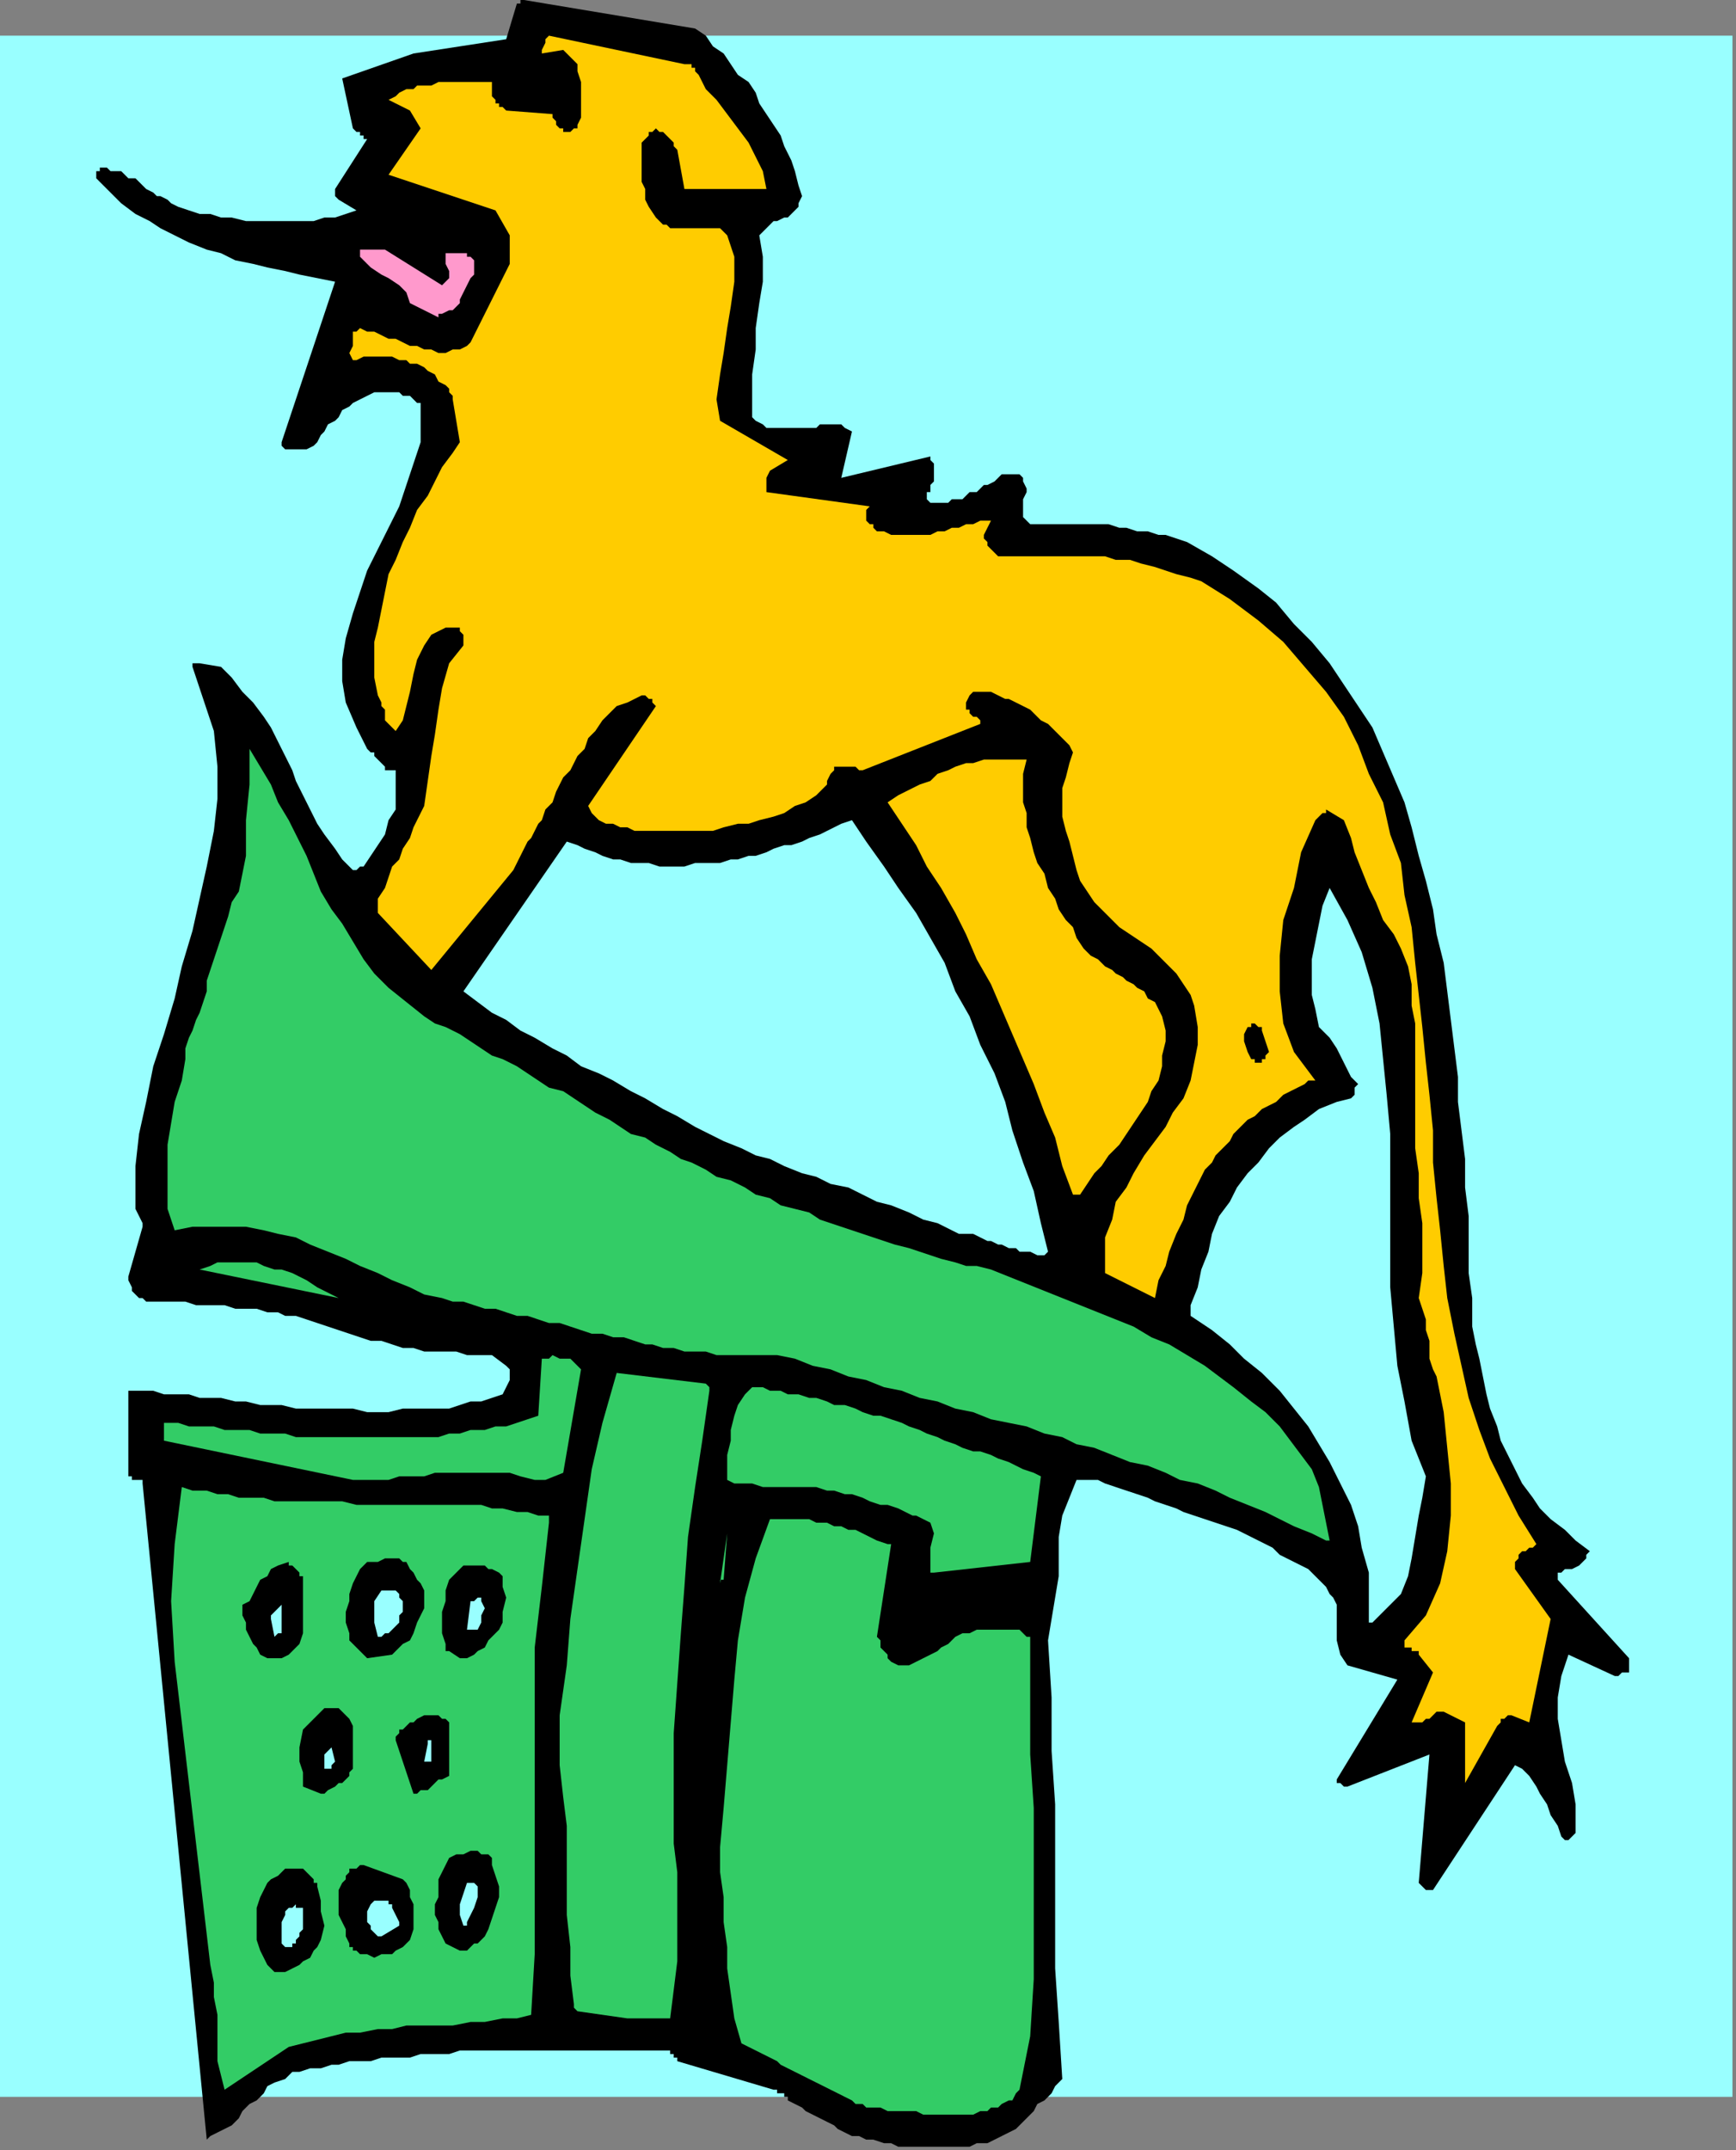 <?xml version="1.0" encoding="UTF-8" standalone="no"?>
<svg
   xmlns:dc="http://purl.org/dc/elements/1.1/"
   xmlns:cc="http://creativecommons.org/ns#"
   xmlns:rdf="http://www.w3.org/1999/02/22-rdf-syntax-ns#"
   xmlns:svg="http://www.w3.org/2000/svg"
   xmlns="http://www.w3.org/2000/svg"
   xmlns:sodipodi="http://sodipodi.sourceforge.net/DTD/sodipodi-0.dtd"
   xmlns:inkscape="http://www.inkscape.org/namespaces/inkscape"
   version="1.0"
   width="128.852mm"
   height="159.544mm"
   id="svg69"
   sodipodi:docname="COBJE124.WMF">
  <rect width="100%" height="100%" fill="#808080" stroke="none"/>
  <sodipodi:namedview
     pagecolor="#ffffff"
     bordercolor="#666666"
     borderopacity="1"
     objecttolerance="10"
     gridtolerance="10"
     guidetolerance="10"
     inkscape:pageopacity="0"
     inkscape:pageshadow="2"
     inkscape:window-width="640"
     inkscape:window-height="480"
     id="namedview71" />
  <defs
     id="defs3">
    <pattern
       id="WMFhbasepattern"
       patternUnits="userSpaceOnUse"
       width="6"
       height="6"
       x="0"
       y="0" />
  </defs>
  <path
     style="fill:#99ffff;fill-rule:evenodd;fill-opacity:1;stroke:none;"
     d="  M 486,588   L 0,588   L 0,10   L 486,10   L 486,588  z "
     id="path5" />
  <path
     style="fill:#000000;fill-rule:evenodd;fill-opacity:1;stroke:none;"
     d="  M 252,602   L 254,602   L 257,602   L 259,602   L 262,602   L 264,602   L 267,602   L 269,602   L 272,602   L 274,601   L 277,601   L 279,600   L 281,599   L 283,598   L 285,597   L 287,595   L 289,593   L 290,592   L 291,590   L 293,589   L 294,588   L 295,587   L 296,585   L 297,584   L 298,583   L 297,567   L 296,552   L 296,537   L 296,521   L 296,506   L 295,491   L 295,476   L 294,460   L 295,454   L 296,448   L 297,442   L 297,436   L 297,431   L 298,425   L 300,420   L 302,415   L 305,415   L 308,415   L 310,416   L 313,417   L 316,418   L 319,419   L 322,420   L 324,421   L 327,422   L 330,423   L 332,424   L 335,425   L 338,426   L 341,427   L 344,428   L 347,429   L 349,430   L 351,431   L 353,432   L 355,433   L 357,434   L 359,436   L 361,437   L 363,438   L 365,439   L 367,440   L 369,442   L 370,443   L 372,445   L 373,447   L 374,448   L 375,450   L 375,455   L 375,460   L 376,464   L 378,467   L 392,471   L 375,499   L 375,500   L 376,500   L 377,501   L 378,501   L 401,492   L 398,528   L 399,529   L 399,529   L 399,529   L 400,530   L 400,530   L 401,530   L 401,530   L 402,530   L 425,495   L 427,496   L 429,498   L 431,501   L 432,503   L 434,506   L 435,509   L 437,512   L 438,515   L 438,515   L 438,515   L 439,516   L 440,516   L 441,515   L 442,514   L 442,513   L 442,512   L 442,506   L 441,500   L 439,494   L 438,488   L 437,482   L 437,476   L 438,470   L 440,464   L 453,470   L 454,470   L 454,470   L 455,469   L 456,469   L 457,469   L 457,468   L 457,466   L 457,465   L 437,443   L 437,442   L 437,441   L 438,441   L 439,440   L 440,440   L 441,440   L 443,439   L 443,439   L 444,438   L 445,437   L 445,436   L 446,435   L 442,432   L 439,429   L 435,426   L 432,423   L 430,420   L 427,416   L 425,412   L 423,408   L 421,404   L 420,400   L 418,395   L 417,391   L 416,386   L 415,381   L 414,377   L 413,372   L 413,364   L 412,357   L 412,349   L 412,341   L 411,333   L 411,325   L 410,317   L 409,309   L 409,302   L 408,294   L 407,286   L 406,278   L 405,270   L 403,262   L 402,255   L 400,247   L 398,240   L 396,232   L 394,225   L 391,218   L 388,211   L 385,204   L 381,198   L 377,192   L 373,186   L 368,180   L 363,175   L 358,169   L 353,165   L 346,160   L 340,156   L 333,152   L 330,151   L 327,150   L 325,150   L 322,149   L 319,149   L 316,148   L 314,148   L 311,147   L 308,147   L 305,147   L 303,147   L 300,147   L 297,147   L 295,147   L 292,147   L 289,147   L 288,146   L 287,145   L 287,144   L 287,142   L 287,140   L 288,138   L 288,137   L 287,135   L 287,134   L 287,134   L 286,133   L 285,133   L 285,133   L 284,133   L 283,133   L 282,133   L 281,133   L 280,134   L 279,135   L 277,136   L 276,136   L 275,137   L 274,138   L 272,138   L 271,139   L 270,140   L 269,140   L 267,140   L 266,141   L 265,141   L 263,141   L 262,141   L 261,141   L 260,140   L 260,139   L 260,138   L 261,138   L 261,137   L 261,136   L 262,135   L 262,130   L 261,129   L 261,129   L 261,128   L 261,128   L 236,134   L 239,121   L 237,120   L 236,119   L 234,119   L 232,119   L 230,119   L 229,120   L 227,120   L 225,120   L 223,120   L 221,120   L 219,120   L 217,120   L 215,120   L 214,119   L 212,118   L 211,117   L 211,111   L 211,105   L 212,98   L 212,92   L 213,85   L 214,79   L 214,72   L 213,66   L 214,65   L 215,64   L 216,63   L 217,62   L 218,62   L 220,61   L 221,61   L 222,60   L 223,59   L 224,58   L 224,57   L 225,55   L 224,52   L 223,48   L 222,45   L 220,41   L 219,38   L 217,35   L 215,32   L 213,29   L 212,26   L 210,23   L 207,21   L 205,18   L 203,15   L 200,13   L 198,10   L 195,8   L 147,0   L 147,0   L 146,0   L 146,1   L 145,1   L 142,11   L 116,15   L 96,22   L 99,36   L 100,37   L 100,37   L 101,37   L 101,38   L 102,38   L 102,38   L 102,39   L 103,39   L 94,53   L 94,54   L 94,54   L 94,55   L 95,56   L 100,59   L 97,60   L 94,61   L 91,61   L 88,62   L 85,62   L 81,62   L 78,62   L 75,62   L 72,62   L 69,62   L 65,61   L 62,61   L 59,60   L 56,60   L 53,59   L 50,58   L 48,57   L 47,56   L 45,55   L 44,55   L 43,54   L 41,53   L 40,52   L 39,51   L 38,50   L 36,50   L 35,49   L 34,48   L 32,48   L 31,48   L 30,47   L 28,47   L 28,47   L 28,48   L 27,48   L 27,49   L 27,49   L 27,50   L 28,51   L 28,51   L 31,54   L 34,57   L 38,60   L 42,62   L 45,64   L 49,66   L 53,68   L 58,70   L 62,71   L 66,73   L 71,74   L 75,75   L 80,76   L 84,77   L 89,78   L 94,79   L 79,124   L 79,125   L 80,126   L 81,126   L 82,126   L 83,126   L 84,126   L 85,126   L 86,126   L 88,125   L 89,124   L 90,122   L 91,121   L 92,119   L 94,118   L 95,117   L 96,115   L 98,114   L 99,113   L 101,112   L 103,111   L 105,110   L 107,110   L 109,110   L 111,110   L 112,110   L 113,111   L 114,111   L 115,111   L 116,112   L 116,112   L 117,113   L 118,113   L 118,119   L 118,124   L 116,130   L 114,136   L 112,142   L 109,148   L 106,154   L 103,160   L 101,166   L 99,172   L 97,179   L 96,185   L 96,191   L 97,197   L 100,204   L 103,210   L 104,211   L 105,211   L 105,212   L 106,213   L 107,214   L 107,214   L 108,215   L 108,216   L 108,216   L 109,216   L 110,216   L 111,216   L 111,220   L 111,223   L 111,227   L 109,230   L 108,234   L 106,237   L 104,240   L 102,243   L 101,243   L 100,244   L 100,244   L 99,244   L 96,241   L 94,238   L 91,234   L 89,231   L 87,227   L 85,223   L 83,219   L 82,216   L 80,212   L 78,208   L 76,204   L 74,201   L 71,197   L 68,194   L 65,190   L 62,187   L 56,186   L 55,186   L 55,186   L 54,186   L 54,187   L 57,196   L 60,205   L 61,215   L 61,224   L 60,233   L 58,243   L 56,252   L 54,261   L 51,271   L 49,280   L 46,290   L 43,299   L 41,309   L 39,318   L 38,327   L 38,337   L 38,339   L 39,341   L 40,343   L 40,344   L 36,358   L 36,359   L 37,361   L 37,362   L 38,363   L 39,364   L 40,364   L 41,365   L 42,365   L 46,365   L 49,365   L 52,365   L 55,366   L 58,366   L 60,366   L 63,366   L 66,367   L 69,367   L 72,367   L 75,368   L 78,368   L 80,369   L 83,369   L 86,370   L 89,371   L 92,372   L 95,373   L 98,374   L 101,375   L 104,376   L 107,376   L 110,377   L 113,378   L 116,378   L 119,379   L 122,379   L 125,379   L 128,379   L 131,380   L 135,380   L 138,380   L 142,383   L 143,384   L 143,387   L 142,389   L 141,391   L 138,392   L 135,393   L 132,393   L 129,394   L 126,395   L 122,395   L 119,395   L 116,395   L 113,395   L 109,396   L 106,396   L 103,396   L 99,395   L 96,395   L 93,395   L 89,395   L 86,395   L 83,395   L 79,394   L 76,394   L 73,394   L 69,393   L 66,393   L 62,392   L 59,392   L 56,392   L 53,391   L 49,391   L 46,391   L 43,390   L 40,390   L 36,390   L 36,414   L 37,414   L 37,415   L 37,415   L 38,415   L 38,415   L 39,415   L 40,415   L 40,416   L 58,600   L 59,599   L 61,598   L 63,597   L 65,596   L 67,594   L 68,592   L 70,590   L 72,589   L 74,587   L 75,585   L 77,584   L 80,583   L 82,581   L 84,581   L 87,580   L 90,580   L 93,579   L 95,579   L 98,578   L 101,578   L 104,578   L 107,577   L 109,577   L 112,577   L 115,577   L 118,576   L 120,576   L 123,576   L 126,576   L 129,575   L 132,575   L 134,575   L 137,575   L 140,575   L 143,575   L 145,575   L 148,575   L 151,575   L 154,575   L 157,575   L 159,575   L 162,575   L 165,575   L 168,575   L 170,575   L 173,575   L 176,575   L 179,575   L 180,575   L 181,575   L 182,575   L 183,575   L 184,575   L 185,575   L 186,575   L 187,575   L 187,575   L 188,575   L 188,576   L 189,576   L 189,577   L 190,577   L 190,578   L 190,578   L 217,586   L 218,586   L 218,587   L 219,587   L 219,587   L 220,587   L 220,588   L 221,588   L 221,589   L 223,590   L 225,591   L 226,592   L 228,593   L 230,594   L 232,595   L 234,596   L 235,597   L 237,598   L 239,599   L 241,599   L 243,600   L 245,600   L 248,601   L 250,601   L 252,602  z "
     id="path7" />
  <path
     style="fill:#33cc66;fill-rule:evenodd;fill-opacity:1;stroke:none;"
     d="  M 262,593   L 263,593   L 265,593   L 266,593   L 268,593   L 270,593   L 272,593   L 273,593   L 275,592   L 277,592   L 278,591   L 280,591   L 281,590   L 283,589   L 284,589   L 285,587   L 286,586   L 289,571   L 290,555   L 290,539   L 290,523   L 290,507   L 289,492   L 289,476   L 289,460   L 289,459   L 288,459   L 287,458   L 286,457   L 284,457   L 283,457   L 282,457   L 281,457   L 279,457   L 278,457   L 277,457   L 275,457   L 274,457   L 272,458   L 271,458   L 270,458   L 268,459   L 266,461   L 264,462   L 263,463   L 261,464   L 259,465   L 257,466   L 255,467   L 255,467   L 255,467   L 254,467   L 253,467   L 252,467   L 250,466   L 249,465   L 249,464   L 248,463   L 247,462   L 247,460   L 246,459   L 250,433   L 249,433   L 246,432   L 244,431   L 242,430   L 240,429   L 238,429   L 236,428   L 234,428   L 232,427   L 229,427   L 227,426   L 225,426   L 223,426   L 220,426   L 218,426   L 216,426   L 212,437   L 209,448   L 207,460   L 206,471   L 205,483   L 204,495   L 203,507   L 202,518   L 202,525   L 203,532   L 203,539   L 204,546   L 204,552   L 205,559   L 206,566   L 208,573   L 210,574   L 212,575   L 214,576   L 216,577   L 218,578   L 219,579   L 221,580   L 223,581   L 225,582   L 227,583   L 229,584   L 231,585   L 233,586   L 235,587   L 237,588   L 239,589   L 240,590   L 242,590   L 243,591   L 245,591   L 246,591   L 247,591   L 249,592   L 250,592   L 252,592   L 253,592   L 255,592   L 256,592   L 257,592   L 259,593   L 260,593   L 262,593  z "
     id="path9" />
  <path
     style="fill:#33cc66;fill-rule:evenodd;fill-opacity:1;stroke:none;"
     d="  M 63,586   L 81,574   L 85,573   L 89,572   L 93,571   L 97,570   L 101,570   L 106,569   L 110,569   L 114,568   L 119,568   L 123,568   L 127,568   L 132,567   L 136,567   L 141,566   L 145,566   L 149,565   L 150,548   L 150,531   L 150,514   L 150,496   L 150,479   L 150,462   L 152,445   L 154,427   L 154,426   L 154,426   L 154,425   L 154,425   L 151,425   L 148,424   L 145,424   L 141,423   L 138,423   L 135,422   L 132,422   L 129,422   L 126,422   L 122,422   L 119,422   L 116,422   L 113,422   L 109,422   L 106,422   L 103,422   L 100,422   L 96,421   L 93,421   L 90,421   L 87,421   L 83,421   L 80,421   L 77,421   L 74,420   L 71,420   L 67,420   L 64,419   L 61,419   L 58,418   L 54,418   L 51,417   L 49,433   L 48,449   L 49,466   L 51,483   L 53,500   L 55,517   L 57,534   L 59,551   L 60,556   L 60,560   L 61,565   L 61,569   L 61,573   L 61,578   L 62,582   L 63,586   L 63,586   L 63,586   L 63,586   L 63,586  z "
     id="path11" />
  <path
     style="fill:#33cc66;fill-rule:evenodd;fill-opacity:1;stroke:none;"
     d="  M 176,566   L 188,566   L 189,558   L 190,550   L 190,542   L 190,533   L 190,525   L 189,517   L 189,509   L 189,500   L 189,486   L 190,472   L 191,458   L 192,445   L 193,431   L 195,417   L 197,404   L 199,390   L 199,389   L 199,389   L 199,389   L 198,388   L 173,385   L 169,399   L 166,412   L 164,426   L 162,440   L 160,454   L 159,467   L 157,481   L 157,495   L 158,504   L 159,512   L 159,521   L 159,529   L 159,537   L 160,546   L 160,554   L 161,562   L 161,563   L 161,563   L 162,564   L 162,564   L 176,566  z "
     id="path13" />
  <path
     style="fill:#000000;fill-rule:evenodd;fill-opacity:1;stroke:none;"
     d="  M 78,553   L 80,553   L 82,552   L 84,551   L 85,550   L 87,549   L 88,547   L 89,546   L 90,544   L 91,540   L 90,536   L 90,533   L 89,529   L 89,528   L 88,528   L 88,527   L 87,526   L 87,526   L 86,525   L 85,524   L 84,524   L 82,524   L 80,524   L 79,525   L 78,526   L 76,527   L 75,528   L 74,530   L 73,532   L 72,535   L 72,538   L 72,541   L 72,544   L 73,547   L 74,549   L 75,551   L 77,553   L 77,553   L 78,553   L 78,553   L 78,553  z "
     id="path15" />
  <path
     style="fill:#000000;fill-rule:evenodd;fill-opacity:1;stroke:none;"
     d="  M 103,548   L 105,549   L 107,548   L 108,548   L 110,548   L 111,547   L 113,546   L 114,545   L 115,544   L 116,541   L 116,539   L 116,536   L 116,534   L 115,532   L 115,530   L 114,528   L 113,527   L 102,523   L 101,523   L 100,524   L 99,524   L 98,524   L 98,525   L 97,526   L 97,527   L 96,528   L 95,530   L 95,533   L 95,535   L 95,537   L 96,539   L 97,541   L 97,543   L 98,545   L 98,546   L 99,546   L 99,547   L 100,547   L 101,548   L 102,548   L 102,548   L 103,548  z "
     id="path17" />
  <path
     style="fill:#000000;fill-rule:evenodd;fill-opacity:1;stroke:none;"
     d="  M 130,547   L 131,547   L 131,547   L 131,547   L 132,546   L 132,546   L 132,546   L 133,545   L 134,545   L 136,543   L 137,541   L 138,538   L 139,535   L 140,532   L 140,529   L 139,526   L 138,523   L 138,522   L 138,521   L 138,521   L 138,521   L 137,520   L 135,520   L 134,519   L 133,519   L 132,519   L 130,520   L 129,520   L 128,520   L 126,521   L 125,523   L 124,525   L 123,527   L 123,529   L 123,532   L 122,534   L 122,537   L 123,539   L 123,541   L 124,543   L 125,545   L 129,547   L 129,547   L 130,547   L 130,547   L 130,547  z "
     id="path19" />
  <path
     style="fill:#99ffff;fill-rule:evenodd;fill-opacity:1;stroke:none;"
     d="  M 81,546   L 82,546   L 82,545   L 82,545   L 83,545   L 83,544   L 84,543   L 84,542   L 85,541   L 85,539   L 85,538   L 85,536   L 85,535   L 85,535   L 84,535   L 83,535   L 83,534   L 82,535   L 81,535   L 80,536   L 80,537   L 79,539   L 79,540   L 79,541   L 79,543   L 79,544   L 79,545   L 80,546   L 81,546   L 81,546   L 81,546   L 81,546   L 81,546  z "
     id="path21" />
  <path
     style="fill:#99ffff;fill-rule:evenodd;fill-opacity:1;stroke:none;"
     d="  M 107,543   L 112,540   L 112,539   L 111,537   L 110,535   L 110,534   L 109,534   L 109,533   L 108,533   L 107,533   L 107,533   L 106,533   L 105,533   L 105,533   L 104,534   L 103,536   L 103,537   L 103,539   L 103,539   L 104,540   L 104,541   L 104,541   L 105,542   L 105,542   L 106,543   L 107,543  z "
     id="path23" />
  <path
     style="fill:#99ffff;fill-rule:evenodd;fill-opacity:1;stroke:none;"
     d="  M 131,539   L 132,537   L 133,535   L 134,532   L 134,529   L 133,528   L 133,528   L 132,528   L 131,528   L 130,531   L 129,534   L 129,537   L 130,540   L 131,540   L 131,540   L 131,540   L 131,539  z "
     id="path25" />
  <path
     style="fill:#000000;fill-rule:evenodd;fill-opacity:1;stroke:none;"
     d="  M 91,503   L 92,502   L 94,501   L 95,500   L 96,500   L 98,498   L 98,497   L 99,496   L 99,494   L 99,491   L 99,487   L 99,484   L 98,482   L 97,481   L 97,481   L 97,481   L 96,480   L 96,480   L 95,479   L 95,479   L 94,479   L 92,479   L 91,479   L 90,480   L 89,481   L 88,482   L 87,483   L 86,484   L 85,485   L 84,490   L 84,494   L 85,497   L 85,501   L 90,503   L 90,503   L 90,503   L 91,503   L 91,503  z "
     id="path27" />
  <path
     style="fill:#000000;fill-rule:evenodd;fill-opacity:1;stroke:none;"
     d="  M 117,503   L 118,502   L 120,502   L 121,501   L 122,500   L 123,499   L 124,499   L 126,498   L 126,497   L 126,483   L 125,482   L 124,482   L 123,481   L 122,481   L 120,481   L 119,481   L 117,482   L 116,483   L 115,483   L 114,484   L 113,485   L 112,485   L 112,486   L 111,487   L 111,487   L 111,488   L 116,503   L 116,503   L 116,503   L 117,503   L 117,503  z "
     id="path29" />
  <path
     style="fill:#ffcc00;fill-rule:evenodd;fill-opacity:1;stroke:none;"
     d="  M 411,500   L 420,484   L 420,484   L 421,483   L 421,483   L 421,482   L 422,482   L 422,482   L 423,481   L 424,481   L 429,483   L 435,454   L 425,440   L 425,438   L 426,437   L 426,436   L 427,435   L 428,435   L 429,434   L 430,434   L 431,433   L 426,425   L 422,417   L 418,409   L 415,401   L 412,392   L 410,383   L 408,374   L 406,364   L 405,355   L 404,345   L 403,336   L 402,326   L 402,317   L 401,307   L 400,298   L 399,288   L 398,279   L 397,270   L 396,260   L 394,251   L 393,242   L 390,234   L 388,225   L 384,217   L 381,209   L 377,201   L 372,194   L 366,187   L 360,180   L 353,174   L 345,168   L 337,163   L 334,162   L 330,161   L 327,160   L 324,159   L 320,158   L 317,157   L 313,157   L 310,156   L 306,156   L 303,156   L 299,156   L 296,156   L 292,156   L 289,156   L 286,156   L 282,156   L 282,156   L 281,156   L 280,156   L 280,156   L 279,155   L 279,155   L 278,154   L 278,154   L 277,153   L 277,152   L 276,151   L 276,150   L 278,146   L 277,146   L 275,146   L 273,147   L 271,147   L 269,148   L 267,148   L 265,149   L 263,149   L 261,150   L 258,150   L 256,150   L 254,150   L 252,150   L 250,150   L 248,149   L 246,149   L 245,148   L 245,147   L 244,147   L 243,146   L 243,145   L 243,144   L 243,143   L 244,142   L 215,138   L 215,137   L 215,135   L 215,134   L 216,132   L 221,129   L 202,118   L 201,112   L 202,105   L 203,99   L 204,92   L 205,86   L 206,79   L 206,72   L 204,66   L 203,65   L 202,64   L 201,64   L 199,64   L 198,64   L 197,64   L 195,64   L 194,64   L 192,64   L 191,64   L 189,64   L 188,64   L 187,63   L 186,63   L 185,62   L 184,61   L 182,58   L 181,56   L 181,53   L 180,51   L 180,48   L 180,46   L 180,44   L 180,41   L 180,41   L 180,40   L 181,39   L 181,39   L 182,38   L 182,37   L 183,37   L 184,36   L 185,37   L 186,37   L 187,38   L 188,39   L 189,40   L 189,41   L 190,42   L 190,42   L 192,53   L 215,53   L 214,48   L 212,44   L 210,40   L 207,36   L 204,32   L 201,28   L 198,25   L 196,21   L 195,20   L 195,19   L 194,19   L 194,18   L 194,18   L 193,18   L 193,18   L 192,18   L 154,10   L 153,11   L 153,12   L 152,14   L 152,15   L 158,14   L 159,15   L 161,17   L 162,18   L 162,20   L 163,23   L 163,25   L 163,27   L 163,30   L 163,31   L 163,33   L 162,35   L 162,36   L 161,36   L 160,37   L 160,37   L 159,37   L 158,37   L 158,36   L 157,36   L 157,36   L 156,35   L 156,34   L 155,33   L 155,32   L 142,31   L 141,30   L 140,30   L 140,29   L 139,29   L 139,28   L 138,27   L 138,27   L 138,26   L 138,25   L 138,25   L 138,24   L 138,23   L 136,23   L 134,23   L 132,23   L 130,23   L 129,23   L 127,23   L 125,23   L 123,23   L 121,24   L 119,24   L 117,24   L 116,25   L 114,25   L 112,26   L 111,27   L 109,28   L 115,31   L 118,36   L 109,49   L 139,59   L 143,66   L 143,74   L 132,96   L 131,97   L 129,98   L 127,98   L 125,99   L 123,99   L 121,98   L 119,98   L 117,97   L 115,97   L 113,96   L 111,95   L 109,95   L 107,94   L 105,93   L 103,93   L 101,92   L 100,93   L 100,93   L 100,93   L 99,93   L 99,95   L 99,97   L 98,99   L 99,101   L 100,101   L 102,100   L 104,100   L 106,100   L 108,100   L 110,100   L 112,101   L 114,101   L 115,102   L 117,102   L 119,103   L 120,104   L 122,105   L 123,107   L 125,108   L 126,109   L 126,110   L 127,111   L 127,112   L 127,112   L 129,124   L 127,127   L 124,131   L 122,135   L 120,139   L 117,143   L 115,148   L 113,152   L 111,157   L 109,161   L 108,166   L 107,171   L 106,176   L 105,180   L 105,185   L 105,190   L 106,195   L 107,197   L 107,198   L 108,199   L 108,200   L 108,202   L 109,203   L 110,204   L 111,205   L 113,202   L 114,198   L 115,194   L 116,189   L 117,185   L 119,181   L 121,178   L 125,176   L 125,176   L 126,176   L 126,176   L 127,176   L 127,176   L 128,176   L 128,176   L 129,176   L 129,177   L 130,178   L 130,180   L 130,181   L 126,186   L 124,193   L 123,199   L 122,206   L 121,212   L 120,219   L 119,226   L 116,232   L 115,235   L 113,238   L 112,241   L 110,243   L 109,246   L 108,249   L 106,252   L 106,256   L 121,272   L 144,244   L 145,242   L 146,240   L 147,238   L 148,236   L 149,235   L 150,233   L 151,231   L 152,230   L 153,227   L 155,225   L 156,222   L 157,220   L 158,218   L 160,216   L 161,214   L 162,212   L 164,210   L 165,207   L 167,205   L 169,202   L 171,200   L 173,198   L 176,197   L 178,196   L 180,195   L 181,195   L 181,195   L 182,196   L 182,196   L 183,196   L 183,197   L 184,198   L 165,226   L 166,228   L 167,229   L 168,230   L 170,231   L 172,231   L 174,232   L 176,232   L 178,233   L 182,233   L 186,233   L 189,233   L 193,233   L 196,233   L 200,233   L 203,232   L 207,231   L 210,231   L 213,230   L 217,229   L 220,228   L 223,226   L 226,225   L 229,223   L 231,221   L 232,220   L 232,219   L 233,217   L 234,216   L 234,215   L 235,215   L 237,215   L 238,215   L 239,215   L 240,215   L 241,216   L 242,216   L 275,203   L 275,202   L 274,201   L 273,201   L 272,200   L 272,200   L 272,199   L 271,199   L 271,198   L 271,197   L 272,195   L 273,194   L 274,194   L 276,194   L 278,194   L 280,195   L 282,196   L 283,196   L 285,197   L 287,198   L 289,199   L 290,200   L 292,202   L 294,203   L 295,204   L 297,206   L 298,207   L 300,209   L 301,211   L 300,214   L 299,218   L 298,221   L 298,225   L 298,229   L 299,233   L 300,236   L 301,240   L 302,244   L 303,247   L 305,250   L 307,253   L 309,255   L 312,258   L 314,260   L 317,262   L 320,264   L 323,266   L 325,268   L 328,271   L 330,273   L 332,276   L 334,279   L 335,282   L 336,288   L 336,293   L 335,298   L 334,303   L 332,308   L 329,312   L 327,316   L 324,320   L 321,324   L 318,329   L 316,333   L 313,337   L 312,342   L 310,347   L 310,352   L 310,357   L 324,364   L 325,359   L 327,355   L 328,351   L 330,346   L 332,342   L 333,338   L 335,334   L 337,330   L 338,328   L 340,326   L 341,324   L 343,322   L 345,320   L 346,318   L 348,316   L 350,314   L 352,313   L 354,311   L 356,310   L 358,309   L 360,307   L 362,306   L 364,305   L 366,304   L 367,303   L 368,303   L 368,303   L 369,303   L 363,295   L 360,287   L 359,278   L 359,268   L 360,258   L 363,249   L 365,239   L 369,230   L 369,230   L 370,229   L 370,229   L 371,228   L 371,228   L 371,228   L 372,228   L 372,227   L 377,230   L 379,235   L 380,239   L 382,244   L 384,249   L 386,253   L 388,258   L 391,262   L 393,266   L 395,271   L 396,276   L 396,282   L 397,287   L 397,292   L 397,297   L 397,302   L 397,307   L 397,315   L 397,322   L 398,329   L 398,336   L 399,343   L 399,350   L 399,357   L 398,364   L 399,367   L 400,370   L 400,373   L 401,376   L 401,379   L 401,381   L 402,384   L 403,386   L 405,396   L 406,406   L 407,416   L 407,425   L 406,435   L 404,444   L 400,453   L 394,460   L 394,461   L 394,462   L 395,462   L 396,462   L 396,463   L 397,463   L 398,463   L 398,464   L 402,469   L 396,483   L 397,483   L 398,483   L 399,483   L 400,482   L 401,482   L 402,481   L 403,480   L 405,480   L 411,483   L 411,501   L 411,501   L 411,500   L 411,500   L 411,500  z "
     id="path31" />
  <path
     style="fill:#99ffff;fill-rule:evenodd;fill-opacity:1;stroke:none;"
     d="  M 93,496   L 93,496   L 93,495   L 94,494   L 94,494   L 93,490   L 92,491   L 91,492   L 91,494   L 91,496   L 91,496   L 92,496   L 92,496   L 93,496  z "
     id="path33" />
  <path
     style="fill:#99ffff;fill-rule:evenodd;fill-opacity:1;stroke:none;"
     d="  M 121,494   L 121,494   L 121,494   L 121,494   L 121,493   L 121,492   L 121,491   L 121,490   L 121,489   L 121,488   L 121,488   L 120,488   L 120,489   L 119,494   L 119,494   L 120,494   L 120,494   L 121,494  z "
     id="path35" />
  <path
     style="fill:#000000;fill-rule:evenodd;fill-opacity:1;stroke:none;"
     d="  M 76,465   L 76,465   L 77,465   L 78,465   L 79,465   L 81,464   L 83,462   L 84,461   L 85,458   L 85,456   L 85,453   L 85,451   L 85,448   L 85,447   L 85,445   L 85,444   L 85,443   L 85,442   L 84,442   L 84,441   L 83,440   L 83,440   L 82,439   L 81,439   L 81,438   L 78,439   L 76,440   L 75,442   L 73,443   L 72,445   L 71,447   L 70,449   L 68,450   L 68,453   L 69,455   L 69,457   L 70,459   L 71,461   L 72,462   L 73,464   L 75,465   L 75,465   L 75,465   L 76,465   L 76,465  z "
     id="path37" />
  <path
     style="fill:#000000;fill-rule:evenodd;fill-opacity:1;stroke:none;"
     d="  M 103,465   L 110,464   L 111,463   L 113,461   L 115,460   L 116,458   L 117,455   L 118,453   L 119,451   L 119,448   L 119,446   L 118,444   L 117,443   L 116,441   L 115,440   L 114,438   L 113,438   L 112,437   L 111,437   L 109,437   L 108,437   L 106,438   L 105,438   L 103,438   L 102,439   L 101,440   L 100,442   L 99,444   L 98,447   L 98,449   L 97,452   L 97,455   L 98,458   L 98,460   L 103,465   L 103,465   L 103,465   L 103,465   L 103,465  z "
     id="path39" />
  <path
     style="fill:#000000;fill-rule:evenodd;fill-opacity:1;stroke:none;"
     d="  M 129,465   L 131,465   L 133,464   L 134,463   L 136,462   L 137,460   L 138,459   L 140,457   L 141,455   L 141,452   L 142,448   L 141,445   L 141,442   L 140,441   L 138,440   L 137,440   L 136,439   L 135,439   L 133,439   L 132,439   L 130,439   L 128,441   L 126,443   L 125,446   L 125,449   L 124,452   L 124,455   L 124,458   L 125,461   L 125,462   L 125,463   L 126,463   L 126,463   L 129,465  z "
     id="path41" />
  <path
     style="fill:#99ffff;fill-rule:evenodd;fill-opacity:1;stroke:none;"
     d="  M 79,458   L 79,450   L 78,451   L 77,452   L 76,453   L 76,454   L 77,459   L 78,458   L 78,458   L 78,458   L 79,458  z "
     id="path43" />
  <path
     style="fill:#99ffff;fill-rule:evenodd;fill-opacity:1;stroke:none;"
     d="  M 107,459   L 108,458   L 109,458   L 110,457   L 111,456   L 112,455   L 112,453   L 113,452   L 113,450   L 113,449   L 112,448   L 112,447   L 112,447   L 112,447   L 111,446   L 111,446   L 110,446   L 109,446   L 109,446   L 108,446   L 107,446   L 105,449   L 105,452   L 105,455   L 106,459   L 106,459   L 106,459   L 106,459   L 107,459  z "
     id="path45" />
  <path
     style="fill:#99ffff;fill-rule:evenodd;fill-opacity:1;stroke:none;"
     d="  M 133,457   L 133,457   L 133,457   L 134,457   L 134,457   L 135,455   L 135,453   L 136,451   L 135,449   L 135,449   L 135,449   L 135,448   L 134,448   L 133,449   L 133,449   L 133,449   L 132,449   L 131,457   L 131,457   L 132,457   L 132,457   L 133,457  z "
     id="path47" />
  <path
     style="fill:#99ffff;fill-rule:evenodd;fill-opacity:1;stroke:none;"
     d="  M 385,455   L 389,451   L 393,447   L 395,442   L 396,437   L 397,431   L 398,425   L 399,420   L 400,414   L 396,404   L 394,393   L 392,383   L 391,372   L 390,361   L 390,350   L 390,339   L 390,328   L 390,318   L 389,307   L 388,297   L 387,287   L 385,277   L 382,267   L 378,258   L 373,249   L 371,254   L 370,259   L 369,264   L 368,269   L 368,274   L 368,279   L 369,283   L 370,288   L 372,290   L 373,291   L 375,294   L 376,296   L 377,298   L 378,300   L 379,302   L 381,304   L 380,305   L 380,306   L 380,307   L 379,308   L 375,309   L 370,311   L 366,314   L 363,316   L 359,319   L 356,322   L 353,326   L 350,329   L 347,333   L 345,337   L 342,341   L 340,346   L 339,351   L 337,356   L 336,361   L 334,366   L 334,367   L 334,368   L 334,368   L 334,369   L 340,373   L 345,377   L 349,381   L 354,385   L 359,390   L 363,395   L 367,400   L 370,405   L 373,410   L 376,416   L 379,422   L 381,428   L 382,434   L 384,441   L 384,448   L 384,455   L 384,455   L 385,455   L 385,455   L 385,455  z "
     id="path49" />
  <path
     style="fill:#33cc66;fill-rule:evenodd;fill-opacity:1;stroke:none;"
     d="  M 203,443   L 204,430   L 202,444   L 202,444   L 202,444   L 202,443   L 203,443  z "
     id="path51" />
  <path
     style="fill:#33cc66;fill-rule:evenodd;fill-opacity:1;stroke:none;"
     d="  M 262,441   L 289,438   L 292,414   L 290,413   L 287,412   L 285,411   L 283,410   L 280,409   L 278,408   L 275,407   L 273,407   L 270,406   L 268,405   L 265,404   L 263,403   L 260,402   L 258,401   L 255,400   L 253,399   L 250,398   L 247,397   L 245,397   L 242,396   L 240,395   L 237,394   L 234,394   L 232,393   L 229,392   L 227,392   L 224,391   L 221,391   L 219,390   L 216,390   L 214,389   L 211,389   L 209,391   L 207,394   L 206,397   L 205,401   L 205,404   L 204,408   L 204,412   L 204,415   L 206,416   L 209,416   L 211,416   L 214,417   L 216,417   L 219,417   L 221,417   L 224,417   L 226,417   L 229,417   L 232,418   L 234,418   L 237,419   L 239,419   L 242,420   L 244,421   L 247,422   L 249,422   L 252,423   L 254,424   L 256,425   L 257,425   L 259,426   L 261,427   L 262,430   L 261,434   L 261,437   L 261,441   L 261,441   L 261,441   L 261,441   L 262,441  z "
     id="path53" />
  <path
     style="fill:#33cc66;fill-rule:evenodd;fill-opacity:1;stroke:none;"
     d="  M 372,432   L 372,432   L 372,432   L 373,432   L 373,432   L 372,427   L 371,422   L 370,417   L 368,412   L 365,408   L 362,404   L 359,400   L 355,396   L 351,393   L 346,389   L 342,386   L 338,383   L 333,380   L 328,377   L 323,375   L 318,372   L 313,370   L 308,368   L 303,366   L 298,364   L 293,362   L 288,360   L 283,358   L 278,356   L 274,355   L 271,355   L 268,354   L 264,353   L 261,352   L 258,351   L 255,350   L 251,349   L 248,348   L 245,347   L 242,346   L 239,345   L 236,344   L 233,343   L 230,342   L 227,340   L 223,339   L 219,338   L 216,336   L 212,335   L 209,333   L 205,331   L 201,330   L 198,328   L 194,326   L 191,325   L 188,323   L 184,321   L 181,319   L 177,318   L 174,316   L 171,314   L 167,312   L 164,310   L 161,308   L 158,306   L 154,305   L 151,303   L 148,301   L 145,299   L 141,297   L 138,296   L 135,294   L 132,292   L 129,290   L 125,288   L 122,287   L 119,285   L 114,281   L 109,277   L 105,273   L 102,269   L 99,264   L 96,259   L 93,255   L 90,250   L 88,245   L 86,240   L 83,234   L 81,230   L 78,225   L 76,220   L 73,215   L 70,210   L 70,220   L 69,230   L 69,240   L 67,250   L 65,253   L 64,257   L 63,260   L 62,263   L 61,266   L 60,269   L 59,272   L 58,275   L 58,278   L 57,281   L 56,284   L 55,286   L 54,289   L 53,291   L 52,294   L 52,297   L 51,303   L 49,309   L 48,315   L 47,321   L 47,327   L 47,333   L 47,339   L 49,345   L 54,344   L 59,344   L 64,344   L 69,344   L 74,345   L 78,346   L 83,347   L 87,349   L 92,351   L 97,353   L 101,355   L 106,357   L 110,359   L 115,361   L 119,363   L 124,364   L 127,365   L 130,365   L 133,366   L 136,367   L 139,367   L 142,368   L 145,369   L 148,369   L 151,370   L 154,371   L 157,371   L 160,372   L 163,373   L 166,374   L 169,374   L 172,375   L 175,375   L 178,376   L 181,377   L 183,377   L 186,378   L 189,378   L 192,379   L 195,379   L 198,379   L 201,380   L 204,380   L 207,380   L 209,380   L 212,380   L 215,380   L 218,380   L 223,381   L 228,383   L 233,384   L 238,386   L 243,387   L 248,389   L 253,390   L 258,392   L 263,393   L 268,395   L 273,396   L 278,398   L 283,399   L 288,400   L 293,402   L 298,403   L 302,405   L 307,406   L 312,408   L 317,410   L 322,411   L 327,413   L 331,415   L 336,416   L 341,418   L 345,420   L 350,422   L 355,424   L 359,426   L 363,428   L 368,430   L 372,432  z "
     id="path55" />
  <path
     style="fill:#33cc66;fill-rule:evenodd;fill-opacity:1;stroke:none;"
     d="  M 99,415   L 102,415   L 105,415   L 109,415   L 112,414   L 116,414   L 119,414   L 122,413   L 126,413   L 129,413   L 133,413   L 136,413   L 139,413   L 143,413   L 146,414   L 150,415   L 153,415   L 158,413   L 163,384   L 162,383   L 161,382   L 160,381   L 158,381   L 157,381   L 155,380   L 154,381   L 152,381   L 151,397   L 148,398   L 145,399   L 142,400   L 139,400   L 136,401   L 132,401   L 129,402   L 126,402   L 123,403   L 120,403   L 117,403   L 113,403   L 110,403   L 107,403   L 103,403   L 100,403   L 97,403   L 93,403   L 90,403   L 86,403   L 83,403   L 80,402   L 76,402   L 73,402   L 70,401   L 66,401   L 63,401   L 60,400   L 56,400   L 53,400   L 50,399   L 46,399   L 46,404   L 99,415  z "
     id="path57" />
  <path
     style="fill:#33cc66;fill-rule:evenodd;fill-opacity:1;stroke:none;"
     d="  M 95,364   L 93,363   L 91,362   L 89,361   L 86,359   L 84,358   L 82,357   L 79,356   L 77,356   L 74,355   L 72,354   L 69,354   L 67,354   L 64,354   L 61,354   L 59,355   L 56,356   L 95,364  z "
     id="path59" />
  <path
     style="fill:#99ffff;fill-rule:evenodd;fill-opacity:1;stroke:none;"
     d="  M 294,351   L 292,343   L 290,334   L 287,326   L 284,317   L 282,309   L 279,301   L 275,293   L 272,285   L 268,278   L 265,270   L 261,263   L 257,256   L 252,249   L 248,243   L 243,236   L 239,230   L 236,231   L 234,232   L 232,233   L 230,234   L 227,235   L 225,236   L 222,237   L 220,237   L 217,238   L 215,239   L 212,240   L 210,240   L 207,241   L 205,241   L 202,242   L 200,242   L 197,242   L 195,242   L 192,243   L 190,243   L 187,243   L 185,243   L 182,242   L 179,242   L 177,242   L 174,241   L 172,241   L 169,240   L 167,239   L 164,238   L 162,237   L 159,236   L 130,278   L 134,281   L 138,284   L 142,286   L 146,289   L 150,291   L 155,294   L 159,296   L 163,299   L 168,301   L 172,303   L 177,306   L 181,308   L 186,311   L 190,313   L 195,316   L 199,318   L 203,320   L 208,322   L 212,324   L 216,325   L 220,327   L 225,329   L 229,330   L 233,332   L 238,333   L 242,335   L 246,337   L 250,338   L 255,340   L 259,342   L 263,343   L 267,345   L 269,346   L 271,346   L 273,346   L 275,347   L 277,348   L 278,348   L 280,349   L 281,349   L 283,350   L 285,350   L 286,351   L 288,351   L 289,351   L 291,352   L 293,352   L 294,351  z "
     id="path61" />
  <path
     style="fill:#ffcc00;fill-rule:evenodd;fill-opacity:1;stroke:none;"
     d="  M 303,335   L 305,332   L 307,329   L 309,327   L 311,324   L 314,321   L 316,318   L 318,315   L 320,312   L 322,309   L 323,306   L 325,303   L 326,299   L 326,296   L 327,292   L 327,289   L 326,285   L 325,283   L 324,281   L 322,280   L 321,278   L 319,277   L 318,276   L 316,275   L 315,274   L 313,273   L 312,272   L 310,271   L 309,270   L 308,269   L 306,268   L 305,267   L 304,266   L 302,263   L 301,260   L 299,258   L 297,255   L 296,252   L 294,249   L 293,245   L 291,242   L 290,239   L 289,235   L 288,232   L 288,228   L 287,225   L 287,221   L 287,217   L 288,213   L 286,213   L 283,213   L 281,213   L 278,213   L 276,213   L 273,214   L 271,214   L 268,215   L 266,216   L 263,217   L 261,219   L 258,220   L 256,221   L 254,222   L 252,223   L 249,225   L 253,231   L 257,237   L 260,243   L 264,249   L 268,256   L 271,262   L 274,269   L 278,276   L 281,283   L 284,290   L 287,297   L 290,304   L 293,312   L 296,319   L 298,327   L 301,335   L 301,335   L 302,335   L 302,335   L 303,335  z "
     id="path63" />
  <path
     style="fill:#000000;fill-rule:evenodd;fill-opacity:1;stroke:none;"
     d="  M 354,298   L 354,297   L 355,297   L 355,296   L 356,295   L 354,289   L 354,288   L 354,288   L 353,288   L 353,288   L 352,287   L 351,287   L 351,288   L 350,288   L 349,290   L 349,292   L 350,295   L 351,297   L 352,297   L 352,298   L 353,298   L 353,298   L 353,298   L 353,298   L 354,298   L 354,298  z "
     id="path65" />
  <path
     style="fill:#ff99cc;fill-rule:evenodd;fill-opacity:1;stroke:none;"
     d="  M 124,88   L 126,87   L 127,87   L 129,85   L 129,84   L 130,82   L 131,80   L 132,78   L 133,77   L 133,76   L 133,75   L 133,74   L 133,73   L 133,73   L 132,72   L 132,72   L 131,72   L 131,71   L 130,71   L 129,71   L 128,71   L 128,71   L 127,71   L 126,71   L 125,71   L 125,72   L 125,74   L 126,76   L 126,78   L 126,78   L 125,79   L 125,79   L 124,80   L 108,70   L 101,70   L 101,72   L 102,73   L 104,75   L 107,77   L 109,78   L 112,80   L 114,82   L 115,85   L 123,89   L 123,89   L 123,88   L 124,88   L 124,88  z "
     id="path67" />
</svg>
